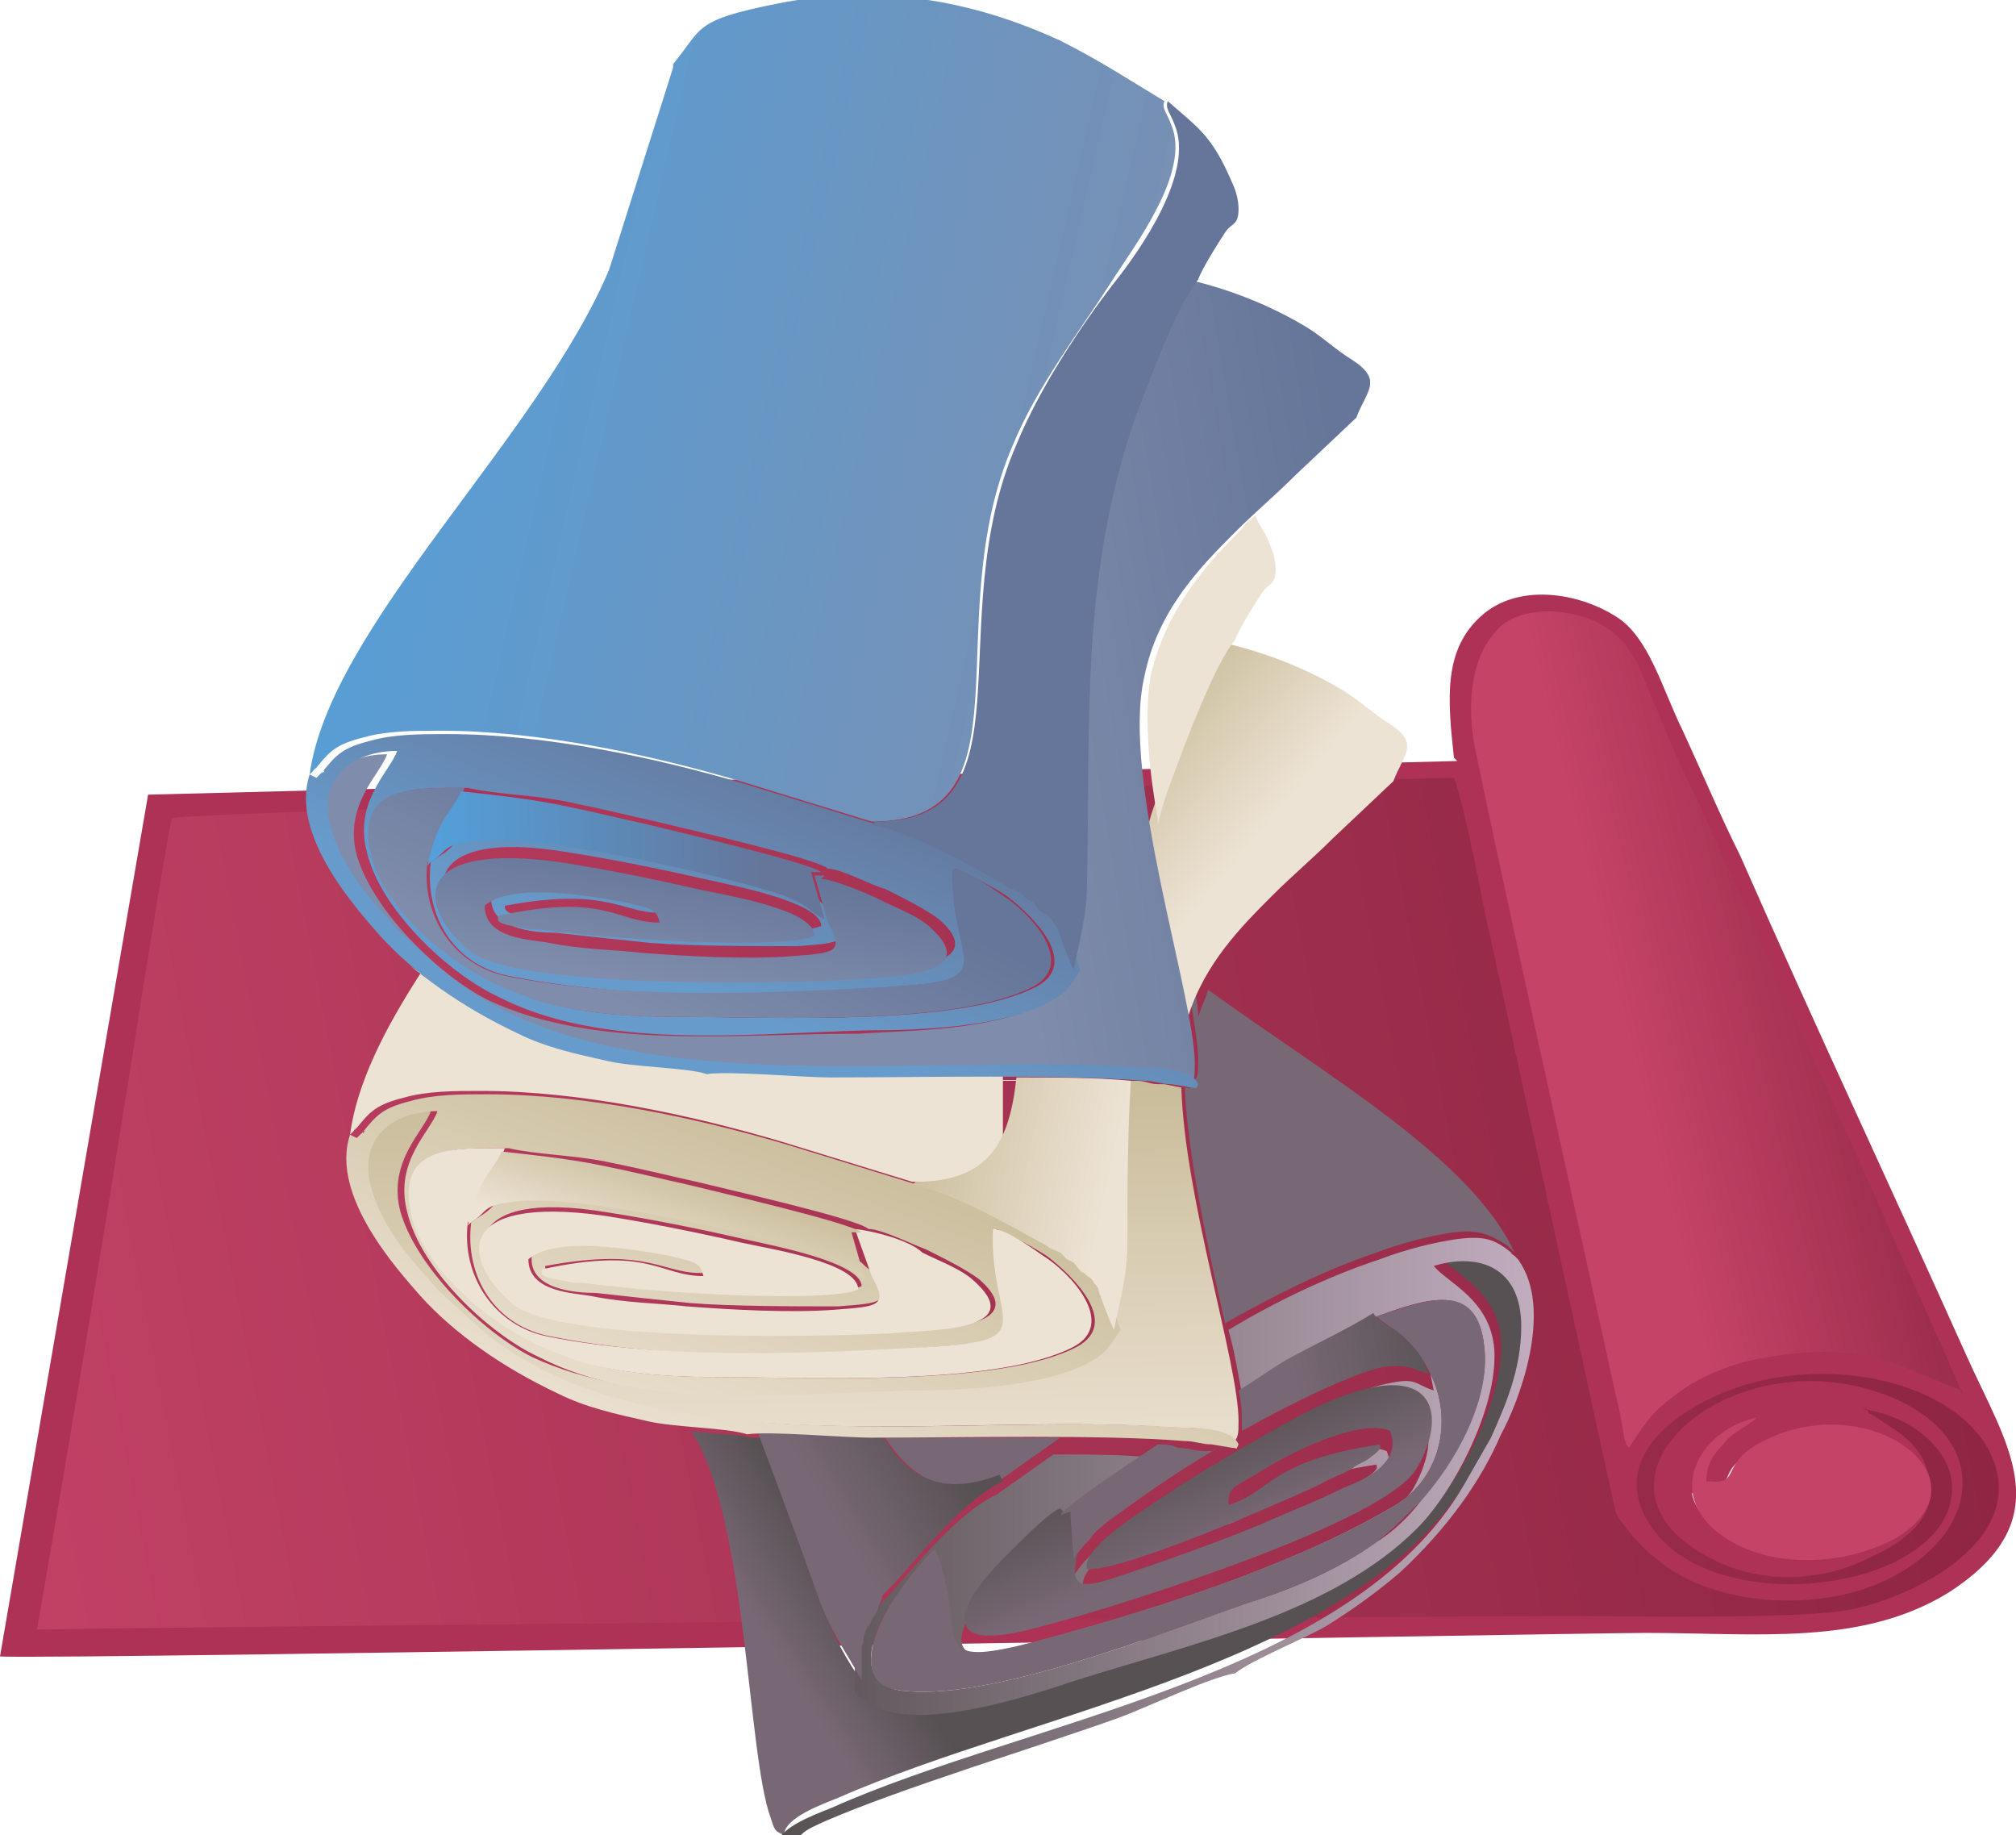 <?xml version="1.0" encoding="UTF-8"?>
<!DOCTYPE svg PUBLIC "-//W3C//DTD SVG 1.1//EN" "http://www.w3.org/Graphics/SVG/1.1/DTD/svg11.dtd">
<!-- Creator: CorelDRAW -->
<svg xmlns="http://www.w3.org/2000/svg" xml:space="preserve" width="6.37mm" height="5.797mm" version="1.1" style="shape-rendering:geometricPrecision; text-rendering:geometricPrecision; image-rendering:optimizeQuality; fill-rule:evenodd; clip-rule:evenodd"
viewBox="0 0 5.99 5.45"
 xmlns:xlink="http://www.w3.org/1999/xlink"
 xmlns:xodm="http://www.corel.com/coreldraw/odm/2003">
 <defs>
  <style type="text/css">
   <![CDATA[
    .str0 {stroke:#AD3255;stroke-width:0.07;stroke-miterlimit:22.926}
    .fil19 {fill:#65769A}
    .fil5 {fill:#786875}
    .fil0 {fill:#AD3255}
    .fil4 {fill:#C44367}
    .fil3 {fill:#EDE3D4}
    .fil7 {fill:url(#id0)}
    .fil8 {fill:url(#id1)}
    .fil21 {fill:url(#id2)}
    .fil2 {fill:url(#id3)}
    .fil18 {fill:url(#id4)}
    .fil13 {fill:url(#id5)}
    .fil1 {fill:url(#id6)}
    .fil16 {fill:url(#id7)}
    .fil12 {fill:url(#id8)}
    .fil14 {fill:url(#id9)}
    .fil9 {fill:url(#id10)}
    .fil15 {fill:url(#id11)}
    .fil10 {fill:url(#id12)}
    .fil20 {fill:url(#id13)}
    .fil22 {fill:url(#id14)}
    .fil11 {fill:url(#id15)}
    .fil17 {fill:url(#id16)}
    .fil6 {fill:url(#id17)}
   ]]>
  </style>
  <linearGradient id="id0" gradientUnits="userSpaceOnUse" x1="2.32" y1="4.56" x2="4.56" y2="4.56">
   <stop offset="0" style="stop-opacity:1; stop-color:#575153"/>
   <stop offset="1" style="stop-opacity:1; stop-color:#C2ADBE"/>
  </linearGradient>
  <linearGradient id="id1" gradientUnits="userSpaceOnUse" x1="2.48" y1="4.52" x2="2.83" y2="4.31">
   <stop offset="0" style="stop-opacity:1; stop-color:#786875"/>
   <stop offset="1" style="stop-opacity:1; stop-color:#575153"/>
  </linearGradient>
  <linearGradient id="id2" gradientUnits="userSpaceOnUse" x1="1.89" y1="3" x2="2.16" y2="2.43">
   <stop offset="0" style="stop-opacity:1; stop-color:#7F8CAB"/>
   <stop offset="1" style="stop-opacity:1; stop-color:#65769A"/>
  </linearGradient>
  <linearGradient id="id3" gradientUnits="userSpaceOnUse" x1="4.83" y1="3.05" x2="5.64" y2="2.85">
   <stop offset="0" style="stop-opacity:1; stop-color:#C44367"/>
   <stop offset="1" style="stop-opacity:1; stop-color:#952947"/>
  </linearGradient>
  <linearGradient id="id4" gradientUnits="userSpaceOnUse" x1="1.88" y1="2.02" x2="1.59" y2="2.75">
   <stop offset="0" style="stop-opacity:1; stop-color:#65769A"/>
   <stop offset="1" style="stop-opacity:1; stop-color:#679BCB"/>
  </linearGradient>
  <linearGradient id="id5" gradientUnits="userSpaceOnUse" x1="2.57" y1="3.34" x2="3.3" y2="3.5">
   <stop offset="0" style="stop-opacity:1; stop-color:#C3B590"/>
   <stop offset="1" style="stop-opacity:1; stop-color:#EDE3D4"/>
  </linearGradient>
  <linearGradient id="id6" gradientUnits="userSpaceOnUse" x1="-0.34" y1="4.44" x2="6.76" y2="3.06">
   <stop offset="0" style="stop-opacity:1; stop-color:#C44367"/>
   <stop offset="1" style="stop-opacity:1; stop-color:#85203C"/>
  </linearGradient>
  <linearGradient id="id7" gradientUnits="userSpaceOnUse" x1="0.94" y1="0.65" x2="3.86" y2="1.32">
   <stop offset="0" style="stop-opacity:1; stop-color:#53A0DB"/>
   <stop offset="1" style="stop-opacity:1; stop-color:#7F8CAB"/>
  </linearGradient>
  <linearGradient id="id8" gradientUnits="userSpaceOnUse" xlink:href="#id5" x1="2.13" y1="2.97" x2="1.65" y2="4.25">
  </linearGradient>
  <linearGradient id="id9" gradientUnits="userSpaceOnUse" x1="1.85" y1="3.32" x2="1.73" y2="3.68">
   <stop offset="0" style="stop-opacity:1; stop-color:#C3B590"/>
   <stop offset="0.549" style="stop-opacity:1; stop-color:#D8CCB2"/>
   <stop offset="1" style="stop-opacity:1; stop-color:#EDE3D4"/>
  </linearGradient>
  <linearGradient id="id10" gradientUnits="userSpaceOnUse" xlink:href="#id1" x1="3.86" y1="4.47" x2="3.73" y2="4.17">
  </linearGradient>
  <linearGradient id="id11" gradientUnits="userSpaceOnUse" xlink:href="#id5" x1="3.38" y1="1.94" x2="3.86" y2="2.34">
  </linearGradient>
  <linearGradient id="id12" gradientUnits="userSpaceOnUse" xlink:href="#id1" x1="3.84" y1="4.08" x2="4.31" y2="3.98">
  </linearGradient>
  <linearGradient id="id13" gradientUnits="userSpaceOnUse" xlink:href="#id2" x1="1.93" y1="2.91" x2="1.99" y2="2.54">
  </linearGradient>
  <linearGradient id="id14" gradientUnits="userSpaceOnUse" x1="1.28" y1="2.54" x2="2.26" y2="2.5">
   <stop offset="0" style="stop-opacity:1; stop-color:#53A0DB"/>
   <stop offset="1" style="stop-opacity:1; stop-color:#65769A"/>
  </linearGradient>
  <linearGradient id="id15" gradientUnits="userSpaceOnUse" x1="2.82" y1="4.42" x2="2.8" y2="3.01">
   <stop offset="0" style="stop-opacity:1; stop-color:#EDE3D4"/>
   <stop offset="1" style="stop-opacity:1; stop-color:#C3B590"/>
  </linearGradient>
  <linearGradient id="id16" gradientUnits="userSpaceOnUse" xlink:href="#id2" x1="2.9" y1="2.04" x2="4.06" y2="1.84">
  </linearGradient>
  <linearGradient id="id17" gradientUnits="userSpaceOnUse" xlink:href="#id1" x1="2.38" y1="5.03" x2="2.63" y2="4.87">
  </linearGradient>
 </defs>
 <g id="Слой_x0020_1">
  <g id="_3052954852944">
   <path class="fil0" d="M4.33 2.26l-3.89 0.1 -0.44 2.56c0.17,0.01 4.7,-0.07 4.89,-0.07 0.33,-0 0.64,0.04 0.9,-0.12 0.34,-0.22 0.17,-0.44 0.05,-0.71 -0.22,-0.49 -0.45,-0.98 -0.67,-1.48 -0.06,-0.12 -0.11,-0.24 -0.17,-0.37 -0.06,-0.12 -0.1,-0.28 -0.2,-0.34 -0.11,-0.07 -0.29,-0.1 -0.4,0 -0.11,0.1 -0.1,0.24 -0.08,0.42z"/>
   <path class="fil1" d="M5.56 4.19c0.11,0.02 0.24,0.11 0.24,0.23 -0,0.3 -0.69,0.4 -0.89,0.12 -0.17,-0.24 0.16,-0.42 0.38,-0.45 0.26,-0.04 0.55,0.05 0.63,0.24 0.1,0.24 -0.22,0.41 -0.42,0.45 -0.13,0.03 -0.67,0.02 -0.84,0.02 -0.57,-0 -3.98,0.03 -4.55,0.04 0.26,-1.5 0.33,-2.04 0.4,-2.41 0.04,-0.02 3.72,-0.12 3.81,-0.12 0.03,0.08 0.07,0.29 0.09,0.39l0.39 1.79c0.01,0.03 0.09,0.12 0.11,0.13 0.16,0.15 0.5,0.18 0.72,0.06 0.26,-0.14 0.28,-0.41 -0.01,-0.53 -0.46,-0.19 -0.95,0.23 -0.57,0.46 0.39,0.24 0.91,-0.16 0.57,-0.37l-0.06 -0.04c-0,-0 -0.01,-0 -0.01,-0.01l-0.02 -0.01z"/>
   <path class="fil2" d="M5.83 4.14c-0.03,-0.08 -0.21,-0.47 -0.26,-0.59l-0.52 -1.16c-0.05,-0.1 -0.09,-0.19 -0.13,-0.29 -0.05,-0.11 -0.06,-0.19 -0.17,-0.25 -0.1,-0.05 -0.25,-0.05 -0.31,0.03 -0.07,0.08 -0.08,0.21 -0.06,0.33 0.05,0.24 0.1,0.47 0.15,0.7l0.27 1.23c0.03,0.12 0.02,0.14 0.04,0.16 0.06,-0.09 0.07,-0.11 0.17,-0.18 0.08,-0.05 0.17,-0.08 0.25,-0.09 0.3,-0.05 0.4,0.04 0.57,0.1z"/>
   <path class="fil3 str0" d="M5.04 4.4c0.1,0.01 0.01,-0.06 0.18,-0.13 0.31,-0.13 0.67,0.13 0.37,0.3 -0.14,0.08 -0.36,0.09 -0.5,0 -0.19,-0.12 -0.08,-0.32 0.09,-0.36 -0.03,0.03 -0.06,0.04 -0.1,0.08 -0.03,0.03 -0.05,0.06 -0.05,0.11z"/>
   <path class="fil4" d="M5.07 4.4c-0,-0.05 0.02,-0.08 0.05,-0.11 0.03,-0.04 0.07,-0.05 0.1,-0.08 -0.18,0.04 -0.28,0.24 -0.09,0.36 0.14,0.09 0.35,0.08 0.5,-0 0.29,-0.17 -0.06,-0.44 -0.37,-0.3 -0.16,0.07 -0.08,0.14 -0.18,0.13z"/>
   <g>
    <path class="fil5" d="M3.15 4.27l-0.17 0.12c-0.18,0.06 -0.27,0 -0.35,-0.12 0.15,0 0.34,-0 0.52,-0z"/>
    <path class="fil5" d="M3.53 2.89l0.01 0.01c0.01,0.04 0.02,0.08 0.02,0.12 0.01,-0.03 0.02,-0.05 0.03,-0.08 0.36,0.26 0.78,0.5 0.91,0.78l-0.01 -0.01c-0.03,-0.02 0.01,0.01 -0.01,-0.01 -0.05,-0.03 -0.08,-0.05 -0.16,-0.04 -0.07,0.01 -0.15,0.03 -0.23,0.06 -0.15,0.05 -0.31,0.13 -0.45,0.21 -0.05,-0.22 -0.11,-0.49 -0.12,-0.7l0 0c0.02,-0 0.01,0.01 0.02,-0.01 0.02,-0.02 0.02,-0.03 0.02,-0.07 0,-0.06 -0.02,-0.16 -0.04,-0.28z"/>
    <path class="fil6" d="M2.56 5c0.04,0.04 0.07,0.06 0.13,0.06 0.16,0.02 0.38,-0.05 0.53,-0.1 0.35,-0.11 0.76,-0.2 1.01,-0.45 0.11,-0.11 0.24,-0.36 0.23,-0.53 -0.01,-0.15 -0.15,-0.2 -0.18,-0.25 0.12,-0.04 0.26,0 0.26,0.18 0,0.13 -0.05,0.24 -0.09,0.33l-0.08 0.14c-0.33,0.56 -1.29,0.7 -1.88,0.96 -0.05,0.02 -0.16,0.06 -0.16,0.11 -0.03,-0.01 -0.03,-0.02 -0.04,-0.05 -0.07,-0.19 -0.07,-0.88 -0.23,-1.14 -0,-0 -0.01,-0.01 -0.01,-0.01 0.07,0.01 0.15,0.01 0.18,0.02 0.01,-0 0.02,-0 0.03,-0 0.06,0.16 0.12,0.33 0.18,0.49 0.04,0.11 0.07,0.16 0.13,0.25z"/>
    <path class="fil7" d="M4.25 4.08c0.07,0.14 0.03,0.32 -0.12,0.4 -0.31,0.18 -0.73,0.31 -1.07,0.4 -0.32,0.09 -0.18,-0.01 -0.28,-0.28 -0.03,0.02 -0.09,0.1 -0.11,0.13 -0.06,0.08 -0.15,0.26 0,0.29 0.26,0.04 0.78,-0.17 1.04,-0.26 0.13,-0.04 0.27,-0.1 0.38,-0.18 0.05,-0.03 0.1,-0.08 0.13,-0.12 0.09,-0.11 0.21,-0.3 0.19,-0.46 -0.02,-0.2 -0.18,-0.14 -0.32,-0.09 -0.08,0.05 -0.17,0.09 -0.26,0.14 -0.05,0.03 -0.1,0.06 -0.14,0.09 -0.01,-0.05 -0.02,-0.12 -0.04,-0.19 0.15,-0.09 0.3,-0.16 0.45,-0.21 0.08,-0.03 0.16,-0.05 0.23,-0.06 0.08,-0.01 0.11,0 0.16,0.04 0.02,0.01 -0.02,-0.01 0.01,0.01l0.01 0.01c0.11,0.15 -0,0.43 -0.05,0.52 -0.06,0.14 -0.16,0.28 -0.3,0.41 -0.07,0.06 -0.14,0.11 -0.22,0.16 -0.07,0.04 -0.22,0.1 -0.27,0.14 -0.07,0.01 -0.26,0.1 -0.34,0.13 -0.25,0.09 -0.65,0.21 -0.88,0.31 -0.02,0.01 -0.05,0.02 -0.07,0.04l-0.05 0.03c-0.02,0 -0.01,0.01 -0.02,-0 -0,-0.05 0.11,-0.09 0.16,-0.11 0.58,-0.26 1.55,-0.39 1.88,-0.96l0.08 -0.14c0.04,-0.09 0.09,-0.2 0.09,-0.33 -0,-0.18 -0.13,-0.22 -0.26,-0.18 0.04,0.05 0.17,0.1 0.18,0.25 0.01,0.17 -0.12,0.42 -0.23,0.53 -0.25,0.25 -0.66,0.34 -1.01,0.45 -0.15,0.05 -0.37,0.12 -0.53,0.1 -0.06,-0.01 -0.09,-0.03 -0.13,-0.06 0,-0.02 0,-0.07 0,-0.1 0,-0.02 -0,-0.02 0.01,-0.04 0.01,-0.03 0.01,-0.02 0.02,-0.04 0,-0.01 0.01,-0.03 0.02,-0.04 0.01,-0.02 0,-0 0.01,-0.02 0.01,-0.01 0.01,-0.01 0.01,-0.02 0.01,-0.01 0.02,-0.02 0.03,-0.03 0.08,-0.09 0.21,-0.25 0.32,-0.3l0.17 -0.12c0.11,0 0.21,0 0.3,0.01 -0.12,0.08 -0.28,0.18 -0.29,0.21 -0.03,0.01 -0.11,0.09 -0.14,0.12 -0.05,0.04 -0.09,0.09 -0.12,0.14 -0.11,0.2 0.2,0.09 0.28,0.07 0.18,-0.05 0.95,-0.29 1.04,-0.45 0.1,-0.18 0.05,-0.36 -0.34,-0.16 -0.12,0.06 -0.25,0.14 -0.36,0.21 -0.07,0.05 -0.31,0.17 -0.28,0.25 0.1,0.01 0.56,-0.19 0.69,-0.25 0.03,-0.02 0.07,-0.03 0.1,-0.05 0.02,-0.01 0.04,-0.02 0.05,-0.03 0.04,-0.03 0.03,-0.03 0.03,-0.04 -0.33,0.05 -0.32,0.14 -0.45,0.18 -0,-0.04 0.01,-0.05 0.08,-0.09 0.09,-0.06 0.31,-0.17 0.4,-0.13 0.04,0.09 -0.09,0.14 -0.14,0.17 -0.09,0.04 -0.17,0.08 -0.25,0.11 -0.11,0.05 -0.29,0.11 -0.41,0.15 -0.13,0.04 -0.15,0.04 -0.13,-0.06 0.03,-0.04 0.02,-0.03 0.05,-0.06 0.01,-0.01 0.04,-0.04 0.05,-0.05 0.06,-0.05 0.19,-0.13 0.33,-0.22l0.04 0.01c0.02,-0 0.01,0.01 0.02,-0.01 0.02,-0.01 0.02,-0.02 0.02,-0.05 0.16,-0.09 0.32,-0.17 0.42,-0.19 0.09,-0.02 0.08,0 0.14,0.02z"/>
    <path class="fil8" d="M2.98 4.4c-0.11,0.05 -0.24,0.21 -0.32,0.3 -0.01,0.01 -0.02,0.02 -0.03,0.03 -0.01,0.01 -0.01,0.01 -0.01,0.02 -0.01,0.02 -0,0 -0.01,0.02 -0,0.01 -0.01,0.03 -0.02,0.04 -0.01,0.03 -0.01,0.01 -0.02,0.04 -0.01,0.03 -0,0.02 -0.01,0.04 -0,0.03 -0,0.08 -0,0.1 -0.05,-0.09 -0.09,-0.14 -0.13,-0.25 -0.06,-0.17 -0.12,-0.33 -0.18,-0.49 0.09,-0 0.26,0.01 0.33,0.01 0.01,0 0.03,0 0.04,0 0.07,0.12 0.17,0.19 0.35,0.12z"/>
    <path class="fil9" d="M3.16 4.49l0.03 -0.01 0.01 0.14c-0.02,0.1 0.01,0.1 0.13,0.06 0.12,-0.04 0.29,-0.1 0.41,-0.15 0.09,-0.04 0.17,-0.07 0.25,-0.11 0.05,-0.02 0.18,-0.07 0.14,-0.17 -0.09,-0.04 -0.31,0.07 -0.4,0.13 -0.07,0.04 -0.08,0.04 -0.08,0.09 0.13,-0.04 0.12,-0.13 0.45,-0.18 -0,0.01 0.01,0.01 -0.03,0.04 -0.01,0.01 -0.04,0.02 -0.05,0.03 -0.03,0.02 -0.07,0.03 -0.1,0.05 -0.13,0.06 -0.59,0.26 -0.69,0.25 -0.02,-0.07 0.21,-0.2 0.28,-0.25 0.11,-0.07 0.25,-0.15 0.36,-0.21 0.39,-0.2 0.44,-0.01 0.34,0.16 -0.09,0.16 -0.86,0.4 -1.04,0.45 -0.08,0.02 -0.39,0.13 -0.28,-0.07 0.03,-0.05 0.07,-0.09 0.12,-0.14 0.03,-0.03 0.11,-0.11 0.14,-0.12z"/>
    <path class="fil5" d="M4.25 4.08c-0.02,-0.04 -0.04,-0.07 -0.07,-0.1 -0.03,-0.03 -0.07,-0.05 -0.09,-0.07 0.15,-0.05 0.3,-0.11 0.32,0.09 0.02,0.16 -0.09,0.35 -0.19,0.46 -0.04,0.04 -0.09,0.09 -0.13,0.12 -0.11,0.08 -0.25,0.14 -0.38,0.18 -0.26,0.09 -0.78,0.3 -1.04,0.26 -0.15,-0.02 -0.06,-0.21 -0,-0.29 0.02,-0.03 0.08,-0.11 0.11,-0.13 0.1,0.26 -0.04,0.36 0.28,0.28 0.34,-0.09 0.76,-0.22 1.07,-0.4 0.15,-0.08 0.19,-0.26 0.12,-0.4z"/>
    <path class="fil5" d="M3.62 4.3c-0.14,0.08 -0.26,0.17 -0.33,0.22 -0.01,0.01 -0.04,0.03 -0.05,0.05 -0.03,0.03 -0.02,0.02 -0.05,0.06l-0.01 -0.14 -0.03 0.01c0.02,-0.03 0.17,-0.13 0.29,-0.21 0.02,0 0.04,0 0.06,0.01 0.03,0 0.05,0.01 0.08,0.01l0.02 0z"/>
    <path class="fil10" d="M4.25 4.08c-0.06,-0.01 -0.05,-0.03 -0.14,-0.02 -0.09,0.02 -0.26,0.1 -0.42,0.19 0,-0.01 0,-0.01 0,-0.02 0,-0.03 -0,-0.06 -0.01,-0.1 0.05,-0.03 0.09,-0.06 0.14,-0.09 0.09,-0.05 0.18,-0.09 0.26,-0.14 0.02,0.03 0.06,0.04 0.09,0.07 0.03,0.03 0.06,0.06 0.07,0.1z"/>
    <polygon class="fil3" points="2.06,3.33 2.06,3.33 2.06,3.33 "/>
    <path class="fil3" d="M2.56 3.84c-0,0 -0.01,0 -0.02,0.01 0.01,-0 0.01,-0 0.02,-0.01z"/>
    <path class="fil3" d="M2.56 3.84c0,0 0,0 0,0 0,-0 -0,-0 -0,-0z"/>
    <path class="fil3" d="M2.56 3.84c0,0 0,0 0,0 -0,-0 -0,-0 -0,-0z"/>
    <path class="fil3" d="M2.56 3.83c0,0 0,0 0,0 -0,-0 -0,-0 -0,-0z"/>
    <path class="fil3" d="M2.56 3.83c0,0 0,0 0,0 -0,-0 -0,-0 -0,-0z"/>
    <path class="fil3" d="M2.56 3.83c0,0 0,0 0,0 -0,-0 -0,-0 -0,-0z"/>
    <path class="fil3" d="M2.56 3.82c0,0 0,0 0,0 -0,-0 -0,-0 -0,-0z"/>
    <path class="fil3" d="M2.55 3.82c0,0 0,0 0,0 -0,-0 -0,-0 -0,-0z"/>
    <path class="fil3" d="M2.55 3.82c0,0 0,0 0,0 -0,-0 -0,-0 -0,-0z"/>
    <path class="fil3" d="M2.57 3.66c0,0 0,0 0,0 -0,-0 -0,-0 -0,-0z"/>
    <path class="fil3" d="M3.04 4.06c-0,0 -0.01,0 -0.02,0 0.01,-0 0.01,-0 0.02,-0z"/>
    <path class="fil3" d="M3.05 4.06c-0,0 -0.01,0 -0.01,0 0,-0 0.01,-0 0.01,-0z"/>
    <path class="fil3" d="M3.07 4.05c-0,0 -0.01,0 -0.01,0 0,-0 0.01,-0 0.01,-0z"/>
    <path class="fil3" d="M3.12 4.04c-0,0 -0.01,0 -0.01,0 0,-0 0.01,-0 0.01,-0z"/>
    <path class="fil3" d="M3.14 4.03c-0,0 -0.01,0 -0.01,0 0,-0 0.01,-0 0.01,-0z"/>
    <path class="fil3" d="M3.15 4.03c-0,0 -0.01,0 -0.01,0 0,-0 0.01,-0 0.01,-0z"/>
    <path class="fil3" d="M3.16 4.02c-0,0 -0.01,0 -0.01,0 0,-0 0.01,-0 0.01,-0z"/>
    <path class="fil3" d="M3.17 4.02c-0,0 -0.01,0 -0.01,0 0,-0 0.01,-0 0.01,-0z"/>
    <path class="fil3" d="M3.19 4.01c-0,0 -0.01,0 -0.01,0 0,-0 0.01,-0 0.01,-0z"/>
    <path class="fil3" d="M3.2 4.01c-0,0 -0.01,0 -0.01,0.01 0,-0 0.01,-0 0.01,-0.01z"/>
    <path class="fil3" d="M2.06 3.19c-0.06,-0.01 -0.14,-0.01 -0.21,-0.02l-0 -0c0.07,0.01 0.15,0.02 0.21,0.02z"/>
    <path class="fil3" d="M3.47 3.23c-0.02,-0 -0.04,-0.01 -0.06,-0.01 -0.02,-0 -0.03,-0 -0.05,-0 -0.1,-0.01 -0.22,-0.01 -0.34,-0.01 -0.19,-0 -0.39,0 -0.54,0 -0.09,-0 -0.29,-0.02 -0.37,-0.01 -0,-0 -0,-0 -0,-0 0.07,-0.01 0.28,0.01 0.36,0.01 0.27,0 0.68,-0.01 0.93,0.01 0.02,0 0.05,0.01 0.07,0.01z"/>
    <path class="fil3" d="M2.06 3.76c-0,-0 -0.01,-0 -0.01,-0 0.01,0 0.01,0 0.01,0z"/>
    <path class="fil3" d="M2.07 3.76c-0,-0 -0,-0 -0.01,-0 0,0 0,0 0.01,0z"/>
    <path class="fil3" d="M1.25 2.89c-0.11,0.17 -0.19,0.33 -0.21,0.48l0.01 -0.01c0.02,-0.03 -0.01,0.01 0.01,-0.01 0.04,-0.05 0.06,-0.07 0.14,-0.09 0.07,-0.02 0.15,-0.02 0.23,-0.02 0.29,-0 0.62,0.07 0.89,0.15l0.39 0.12c0,0 0.01,0 0.01,0 0,0 0.01,-0 0.01,-0l0.01 -0c0,-0 0.01,-0 0.01,-0 0,-0 0.01,-0 0.01,-0l0 0c0,-0 0.01,-0 0.01,-0 0,-0 0.01,-0 0.01,-0 0,-0 0.01,-0 0.01,-0 0,-0 0.01,-0 0.01,-0 0,-0 0.01,-0 0.01,-0 0,-0 0.01,-0 0.01,-0 0,-0 0.01,-0 0.01,-0 0,-0 0.01,-0 0.01,-0 0,-0 0,-0 0.01,-0l0 0c0,-0 0,-0 0.01,-0 0,-0 0,-0 0.01,-0l0 0c0,-0 0,-0 0.01,-0l0 0c0,-0 0,-0 0.01,-0 0,-0 0,-0 0.01,-0 0,-0 0,-0 0.01,-0 0,-0 0,-0 0.01,-0 0,-0 0,-0 0.01,-0 0,-0 0,-0 0.01,-0 0,-0 0,-0 0.01,-0 0,-0 0,-0 0.01,-0 0,-0 0,-0 0.01,-0 0,-0 0,-0 0.01,-0l0 0c0,-0 0,-0 0,-0 0,-0 0,-0 0,-0 0,-0 0,-0 0,-0 0,-0 0,-0 0,-0 0,-0 0,-0 0,-0.01l0 0c0,-0 0,-0 0,-0.01 0,-0 0,-0 0,-0.01l0 0c0,-0 0,-0 0,-0.01 0,-0 0,-0 0,-0.01 0,-0 0,-0 0,-0.01 0,-0 0,-0 0,-0.01 0,-0 0,-0 0,-0.01l0 -0.01 0 -0.01 0 -0.01 0 -0.01 0 -0.01 0 -0.01 0 -0.01 0 -0.01 0 -0.01 0 0 0 -0.01 0 -0.01 0 -0.01 0 0 0 -0.01 0 -0.01 0 -0.01 0 -0.01 0 -0.01 0 -0.01 0 -0.01 0 -0.01 0 -0.01 0 -0.01 0 -0.01 0 -0.01 0 -0.01c-0.19,-0 -0.39,0 -0.54,0 -0.09,-0 -0.29,-0.02 -0.37,-0.01 -0,-0 -0,-0 -0,-0l-0 0c-0.01,-0 -0.02,-0.01 -0.04,-0.01 -0.06,-0.01 -0.14,-0.01 -0.21,-0.02l-0 -0c-0.02,-0 -0.03,-0.01 -0.05,-0.01 -0.09,-0.02 -0.17,-0.05 -0.26,-0.08 -0.11,-0.05 -0.21,-0.12 -0.29,-0.18z"/>
    <path class="fil11" d="M3.31 3.95c-0.03,0.05 -0.05,0.08 -0.1,0.1 -0.15,0.07 -0.37,0.07 -0.53,0.08 -0.37,0 -0.78,0.05 -1.1,-0.1 -0.14,-0.07 -0.34,-0.26 -0.39,-0.43 -0.04,-0.15 0.07,-0.24 0.09,-0.3 -0.13,0 -0.24,0.08 -0.19,0.25 0.04,0.12 0.13,0.21 0.19,0.28l0.12 0.11c0.49,0.43 1.45,0.25 2.08,0.3 0.05,0 0.17,0 0.18,0.05 0.02,-0.02 0.02,-0.03 0.02,-0.07 0,-0.17 -0.16,-0.66 -0.17,-0.99l0 0 -0.05 -0.01 -0 -0 -0.01 -0 -0.01 -0 -0 0 -0 -0 -0 0c-0.02,-0 -0.04,-0.01 -0.06,-0.01 -0.02,-0 -0.03,-0 -0.05,-0 -0,0.15 -0,0.31 -0.01,0.47 -0,0.11 -0.02,0.18 -0.04,0.27z"/>
    <path class="fil12" d="M1.4 3.63c-0.02,0.16 0.07,0.31 0.24,0.34 0.35,0.07 0.79,0.06 1.14,0.03 0.33,-0.02 0.16,-0.07 0.18,-0.35 0.03,0.01 0.12,0.06 0.15,0.08 0.08,0.06 0.22,0.2 0.09,0.27 -0.23,0.12 -0.79,0.09 -1.07,0.09 -0.14,0 -0.29,-0.01 -0.41,-0.05 -0.05,-0.02 -0.12,-0.04 -0.16,-0.07 -0.13,-0.07 -0.29,-0.22 -0.33,-0.37 -0.04,-0.2 0.12,-0.19 0.28,-0.19 0.09,0.02 0.19,0.02 0.29,0.04 0.1,0.02 0.18,0.04 0.27,0.06 0.08,0.02 0.48,0.11 0.51,0.14 0.04,-0 0.14,0.05 0.17,0.06 0.06,0.03 0.12,0.06 0.16,0.09 0.17,0.15 -0.16,0.15 -0.25,0.15 -0.18,0.01 -0.99,0.03 -1.13,-0.09 -0.15,-0.13 -0.16,-0.33 0.27,-0.26 0.13,0.02 0.28,0.05 0.41,0.08 0.09,0.02 0.35,0.07 0.35,0.14 -0.09,0.04 -0.59,0 -0.73,-0.01 -0.04,-0 -0.08,-0.01 -0.11,-0.01 -0.02,-0 -0.04,-0 -0.06,-0.01 -0.04,-0.01 -0.04,-0.02 -0.04,-0.03 0.32,-0.06 0.35,0.03 0.48,0.02 -0.01,-0.04 -0.03,-0.04 -0.1,-0.06 -0.11,-0.03 -0.35,-0.06 -0.42,0.01 -0.01,0.1 0.13,0.11 0.19,0.11 0.09,0.01 0.18,0.02 0.28,0.03 0.12,0.01 0.31,0.01 0.44,0.01 0.13,-0.01 0.16,-0.01 0.11,-0.1 -0.04,-0.02 -0.03,-0.03 -0.06,-0.04 -0.02,-0.01 -0.05,-0.02 -0.06,-0.03 -0.18,-0.06 -0.74,-0.19 -0.93,-0.16 -0.09,0.01 -0.07,0.03 -0.12,0.06zm-0.36 -0.26c-0.06,0.18 0.14,0.4 0.21,0.48 0.1,0.11 0.24,0.21 0.41,0.29 0.08,0.04 0.17,0.06 0.26,0.08 0.08,0.02 0.24,0.02 0.3,0.04 0.07,-0.01 0.28,0.01 0.37,0.01 0.27,0 0.68,-0.01 0.93,0.01 0.03,0 0.05,0.01 0.08,0.01l0.06 0.01c0.02,-0 0.01,0.01 0.02,-0.01 -0.02,-0.05 -0.13,-0.05 -0.18,-0.05 -0.63,-0.05 -1.59,0.13 -2.08,-0.3l-0.12 -0.11c-0.06,-0.07 -0.15,-0.16 -0.19,-0.28 -0.06,-0.17 0.06,-0.25 0.19,-0.25 -0.02,0.06 -0.13,0.15 -0.09,0.3 0.04,0.17 0.24,0.36 0.39,0.43 0.31,0.16 0.73,0.11 1.1,0.1 0.16,-0 0.39,-0.01 0.53,-0.08 0.06,-0.03 0.07,-0.06 0.1,-0.1 -0.01,-0.02 -0.02,-0.07 -0.04,-0.1 -0.01,-0.02 -0,-0.02 -0.02,-0.04 -0.02,-0.02 -0.01,-0.01 -0.03,-0.03 -0.01,-0.01 -0.02,-0.03 -0.03,-0.03 -0.01,-0.01 -0,-0 -0.02,-0.01 -0.01,-0.01 -0.01,-0.01 -0.02,-0.02 -0.01,-0.01 -0.02,-0.02 -0.04,-0.02 -0.11,-0.06 -0.28,-0.17 -0.4,-0.18l-0.39 -0.12c-0.27,-0.08 -0.6,-0.15 -0.89,-0.15 -0.08,0 -0.16,0 -0.23,0.02 -0.08,0.02 -0.1,0.04 -0.14,0.09 -0.01,0.02 0.02,-0.02 -0.01,0.01l-0.01 0.01z"/>
    <path class="fil13" d="M2.71 3.52c0.12,0.02 0.29,0.12 0.4,0.18 0.01,0.01 0.02,0.01 0.04,0.02 0.01,0.01 0.01,0.01 0.02,0.02 0.02,0.01 0,0 0.02,0.01 0.01,0.01 0.02,0.03 0.03,0.03 0.02,0.02 0.02,0.01 0.03,0.03 0.02,0.02 0.01,0.02 0.02,0.04 0.01,0.03 0.03,0.08 0.04,0.1 0.02,-0.1 0.04,-0.16 0.04,-0.27 0,-0.16 0,-0.31 0.01,-0.47 -0.1,-0.01 -0.22,-0.01 -0.34,-0.01 -0.02,0.19 -0.08,0.31 -0.3,0.31z"/>
    <path class="fil3" d="M2.54 3.65l0.05 0.14c0.05,0.09 0.02,0.09 -0.11,0.1 -0.13,0.01 -0.31,0 -0.44,-0.01 -0.09,-0.01 -0.18,-0.01 -0.28,-0.03 -0.05,-0.01 -0.19,-0.01 -0.19,-0.11 0.08,-0.07 0.31,-0.03 0.42,-0.01 0.08,0.02 0.09,0.02 0.1,0.06 -0.13,0 -0.16,-0.09 -0.48,-0.02 0,0.01 -0.01,0.02 0.04,0.03 0.02,0 0.04,0.01 0.06,0.01 0.04,0 0.08,0.01 0.11,0.01 0.15,0.02 0.64,0.05 0.73,0.01 -0,-0.08 -0.26,-0.12 -0.35,-0.14 -0.13,-0.03 -0.28,-0.06 -0.41,-0.08 -0.44,-0.06 -0.42,0.13 -0.27,0.26 0.13,0.12 0.94,0.1 1.13,0.09 0.08,-0.01 0.41,-0 0.25,-0.15 -0.04,-0.04 -0.1,-0.06 -0.16,-0.09 -0.04,-0.04 -0.17,-0.07 -0.21,-0.07z"/>
    <path class="fil3" d="M1.4 3.63c0,-0.04 0.02,-0.08 0.04,-0.12 0.02,-0.04 0.05,-0.07 0.06,-0.1 -0.15,0 -0.32,-0.01 -0.28,0.19 0.03,0.15 0.2,0.3 0.33,0.37 0.05,0.03 0.11,0.05 0.16,0.07 0.13,0.04 0.28,0.05 0.41,0.05 0.28,-0 0.84,0.03 1.07,-0.09 0.13,-0.07 -0.01,-0.22 -0.09,-0.27 -0.03,-0.02 -0.11,-0.08 -0.15,-0.08 -0.01,0.28 0.15,0.33 -0.18,0.35 -0.35,0.02 -0.79,0.04 -1.14,-0.03 -0.16,-0.03 -0.26,-0.18 -0.24,-0.34z"/>
    <path class="fil14" d="M1.4 3.63c0.05,-0.03 0.03,-0.05 0.12,-0.06 0.19,-0.03 0.75,0.1 0.93,0.16 0.02,0.01 0.05,0.02 0.06,0.03 0.03,0.02 0.02,0.02 0.06,0.04l-0.04 -0.14 0.03 0c-0.04,-0.03 -0.43,-0.12 -0.51,-0.14 -0.09,-0.02 -0.17,-0.04 -0.27,-0.06 -0.1,-0.02 -0.2,-0.03 -0.29,-0.04 -0.01,0.03 -0.04,0.06 -0.06,0.1 -0.02,0.04 -0.03,0.08 -0.04,0.12z"/>
    <path class="fil15" d="M3.53 3.02c0.05,-0.16 0.16,-0.27 0.25,-0.36 0.06,-0.06 0.12,-0.11 0.18,-0.17l0.18 -0.17c0.03,-0.08 0.08,-0.11 -0.01,-0.17 -0.05,-0.03 -0.09,-0.07 -0.14,-0.1 -0.1,-0.06 -0.22,-0.11 -0.35,-0.14 -0.06,0.07 -0.15,0.31 -0.19,0.42 -0.01,0.04 -0.03,0.08 -0.04,0.13 0.03,0.2 0.09,0.41 0.12,0.57z"/>
    <path class="fil3" d="M3.44 2.45c0.01,-0.04 0.02,-0.08 0.04,-0.13 0.04,-0.11 0.13,-0.35 0.19,-0.42 0.01,-0.03 0.06,-0.11 0.08,-0.14 0.02,-0.03 0.04,-0.02 0.04,-0.07 0,-0.03 -0.01,-0.06 -0.02,-0.08 -0.01,-0.03 -0.03,-0.05 -0.04,-0.08 -0.01,0.01 -0.03,0.02 -0.04,0.04 -0.1,0.1 -0.22,0.23 -0.27,0.43 -0.02,0.11 -0.01,0.27 0.02,0.43z"/>
    <path class="fil16" d="M2 0.2l-0.19 0.6c-0.21,0.5 -0.83,1.06 -0.89,1.5l0.01 -0.01c0.02,-0.03 -0.01,0.01 0.01,-0.01 0.04,-0.05 0.06,-0.07 0.14,-0.09 0.07,-0.02 0.15,-0.02 0.23,-0.02 0.29,-0 0.62,0.07 0.89,0.15l0.39 0.12c0.49,0 0.19,-0.59 0.42,-1.12 0.07,-0.17 0.2,-0.34 0.29,-0.48 0.07,-0.11 0.24,-0.33 0.18,-0.47 -0.01,-0.03 -0.03,-0.05 -0.02,-0.07 -0.1,-0.06 -0.19,-0.12 -0.31,-0.18 -0.26,-0.12 -0.54,-0.17 -0.84,-0.11 -0.25,0.05 -0.22,0.07 -0.31,0.18z"/>
    <path class="fil17" d="M3.18 2.89c-0.03,0.05 -0.05,0.08 -0.1,0.1 -0.15,0.07 -0.37,0.07 -0.53,0.08 -0.37,0 -0.78,0.05 -1.1,-0.1 -0.14,-0.07 -0.34,-0.26 -0.39,-0.43 -0.04,-0.15 0.07,-0.24 0.09,-0.3 -0.13,0 -0.24,0.08 -0.19,0.25 0.04,0.12 0.13,0.21 0.19,0.28l0.12 0.11c0.49,0.43 1.45,0.25 2.08,0.3 0.05,0 0.17,0 0.18,0.05 0.02,-0.02 0.02,-0.03 0.02,-0.07 0,-0.2 -0.22,-0.85 -0.15,-1.15 0.04,-0.2 0.17,-0.33 0.27,-0.43 0.06,-0.06 0.12,-0.11 0.18,-0.17l0.18 -0.17c0.03,-0.08 0.08,-0.11 -0.01,-0.17 -0.05,-0.03 -0.09,-0.07 -0.14,-0.1 -0.1,-0.06 -0.22,-0.11 -0.35,-0.14 -0.06,0.07 -0.15,0.31 -0.19,0.42 -0.16,0.47 -0.13,0.9 -0.14,1.36 -0,0.11 -0.02,0.18 -0.04,0.27z"/>
    <path class="fil18" d="M1.28 2.56c-0.02,0.16 0.07,0.31 0.24,0.34 0.35,0.07 0.79,0.06 1.14,0.03 0.33,-0.02 0.16,-0.07 0.18,-0.35 0.03,0.01 0.12,0.06 0.15,0.08 0.08,0.06 0.22,0.2 0.09,0.27 -0.23,0.12 -0.79,0.09 -1.07,0.09 -0.14,0 -0.29,-0.01 -0.41,-0.05 -0.05,-0.02 -0.12,-0.04 -0.16,-0.07 -0.13,-0.07 -0.29,-0.22 -0.33,-0.37 -0.04,-0.2 0.12,-0.19 0.28,-0.19 0.09,0.02 0.19,0.02 0.29,0.04 0.1,0.02 0.18,0.04 0.27,0.06 0.08,0.02 0.48,0.11 0.51,0.14 0.04,-0 0.13,0.05 0.17,0.06 0.06,0.03 0.12,0.06 0.16,0.09 0.17,0.15 -0.16,0.15 -0.25,0.15 -0.18,0.01 -0.99,0.03 -1.13,-0.09 -0.15,-0.13 -0.16,-0.33 0.27,-0.26 0.13,0.02 0.28,0.05 0.41,0.08 0.09,0.02 0.35,0.07 0.35,0.14 -0.09,0.04 -0.59,0 -0.73,-0.01 -0.04,-0 -0.08,-0.01 -0.11,-0.01 -0.02,-0 -0.04,-0 -0.06,-0.01 -0.04,-0.01 -0.04,-0.02 -0.04,-0.03 0.32,-0.06 0.35,0.03 0.48,0.02 -0.01,-0.04 -0.03,-0.04 -0.1,-0.06 -0.11,-0.03 -0.35,-0.06 -0.42,0.01 -0.01,0.1 0.13,0.11 0.19,0.11 0.09,0.01 0.18,0.02 0.28,0.03 0.12,0.01 0.31,0.01 0.44,0.01 0.13,-0.01 0.16,-0.01 0.11,-0.1 -0.04,-0.02 -0.03,-0.03 -0.06,-0.04 -0.02,-0.01 -0.05,-0.02 -0.06,-0.03 -0.18,-0.06 -0.74,-0.19 -0.93,-0.16 -0.09,0.01 -0.07,0.03 -0.12,0.06zm-0.36 -0.26c-0.06,0.18 0.14,0.4 0.21,0.48 0.1,0.11 0.24,0.21 0.41,0.29 0.08,0.04 0.17,0.06 0.26,0.08 0.08,0.02 0.24,0.02 0.3,0.04 0.07,-0.01 0.28,0.01 0.37,0.01 0.27,0 0.68,-0.01 0.93,0.01 0.03,0 0.05,0.01 0.08,0.01l0.06 0.01c0.02,-0 0.01,0.01 0.02,-0.01 -0.02,-0.05 -0.13,-0.05 -0.18,-0.05 -0.63,-0.05 -1.59,0.13 -2.08,-0.3l-0.12 -0.11c-0.06,-0.07 -0.15,-0.16 -0.19,-0.28 -0.06,-0.17 0.06,-0.25 0.19,-0.25 -0.02,0.06 -0.13,0.15 -0.09,0.3 0.04,0.17 0.24,0.36 0.39,0.43 0.31,0.16 0.73,0.11 1.1,0.1 0.16,-0 0.39,-0.01 0.53,-0.08 0.06,-0.03 0.07,-0.05 0.1,-0.1 -0.01,-0.02 -0.02,-0.07 -0.04,-0.1 -0.01,-0.02 -0,-0.02 -0.02,-0.04 -0.02,-0.02 -0.01,-0.01 -0.03,-0.03 -0.01,-0.01 -0.02,-0.03 -0.03,-0.03 -0.01,-0.01 -0,-0 -0.02,-0.01 -0.01,-0.01 -0.01,-0.01 -0.02,-0.02 -0.01,-0.01 -0.02,-0.02 -0.04,-0.02 -0.11,-0.06 -0.28,-0.17 -0.4,-0.18l-0.39 -0.12c-0.27,-0.08 -0.6,-0.15 -0.89,-0.15 -0.08,0 -0.16,0 -0.23,0.02 -0.08,0.02 -0.1,0.04 -0.14,0.09 -0.01,0.02 0.02,-0.02 -0.01,0.01l-0.01 0.01z"/>
    <path class="fil19" d="M2.59 2.45c0.12,0.02 0.29,0.12 0.4,0.18 0.01,0.01 0.02,0.01 0.04,0.02 0.01,0.01 0.01,0.01 0.02,0.02 0.02,0.01 0,0 0.02,0.01 0.01,0.01 0.02,0.03 0.03,0.03 0.02,0.02 0.02,0.01 0.03,0.03 0.02,0.02 0.01,0.02 0.02,0.04 0.01,0.03 0.03,0.08 0.04,0.1 0.02,-0.1 0.04,-0.16 0.04,-0.27 0.01,-0.46 -0.02,-0.89 0.14,-1.36 0.04,-0.11 0.13,-0.35 0.19,-0.42 0.01,-0.03 0.06,-0.11 0.08,-0.14 0.02,-0.03 0.04,-0.02 0.04,-0.07 0,-0.03 -0.01,-0.06 -0.02,-0.08 -0.06,-0.14 -0.1,-0.16 -0.19,-0.24 -0.01,0.02 0.01,0.04 0.02,0.07 0.06,0.14 -0.1,0.37 -0.18,0.47 -0.1,0.13 -0.22,0.31 -0.29,0.48 -0.23,0.53 0.06,1.12 -0.42,1.12z"/>
    <path class="fil20" d="M2.45 2.6l-0.03 -0 0.04 0.14c0.05,0.09 0.02,0.09 -0.11,0.1 -0.13,0.01 -0.31,0 -0.44,-0.01 -0.09,-0.01 -0.18,-0.01 -0.28,-0.03 -0.05,-0.01 -0.19,-0.01 -0.19,-0.11 0.08,-0.07 0.31,-0.03 0.42,-0.01 0.08,0.02 0.09,0.02 0.1,0.06 -0.13,0 -0.16,-0.09 -0.48,-0.02 0,0.01 -0.01,0.02 0.04,0.03 0.02,0 0.04,0.01 0.06,0.01 0.04,0 0.08,0.01 0.11,0.01 0.15,0.02 0.64,0.05 0.73,0.01 -0,-0.08 -0.26,-0.12 -0.35,-0.14 -0.13,-0.03 -0.28,-0.06 -0.41,-0.08 -0.44,-0.06 -0.42,0.13 -0.27,0.26 0.13,0.12 0.94,0.1 1.13,0.09 0.08,-0.01 0.41,-0 0.25,-0.15 -0.04,-0.04 -0.1,-0.06 -0.16,-0.09 -0.04,-0.02 -0.14,-0.06 -0.17,-0.06z"/>
    <path class="fil21" d="M1.28 2.56c0,-0.04 0.02,-0.08 0.04,-0.12 0.02,-0.04 0.05,-0.07 0.06,-0.1 -0.15,0 -0.32,-0.01 -0.28,0.19 0.03,0.15 0.2,0.3 0.33,0.37 0.05,0.03 0.11,0.05 0.16,0.07 0.13,0.04 0.28,0.05 0.41,0.05 0.28,-0 0.84,0.03 1.07,-0.09 0.13,-0.07 -0.01,-0.22 -0.09,-0.27 -0.03,-0.02 -0.11,-0.08 -0.15,-0.08 -0.01,0.28 0.16,0.33 -0.18,0.35 -0.35,0.02 -0.79,0.04 -1.14,-0.03 -0.16,-0.03 -0.26,-0.18 -0.24,-0.34z"/>
    <path class="fil22" d="M1.28 2.56c0.05,-0.03 0.03,-0.05 0.12,-0.06 0.19,-0.03 0.75,0.1 0.93,0.16 0.02,0.01 0.05,0.02 0.06,0.03 0.03,0.02 0.02,0.02 0.06,0.04l-0.04 -0.14 0.03 0c-0.04,-0.03 -0.43,-0.12 -0.51,-0.14 -0.09,-0.02 -0.17,-0.04 -0.27,-0.06 -0.1,-0.02 -0.2,-0.03 -0.29,-0.04 -0.01,0.03 -0.04,0.06 -0.06,0.1 -0.02,0.04 -0.03,0.08 -0.04,0.12z"/>
   </g>
  </g>
 </g>
</svg>

